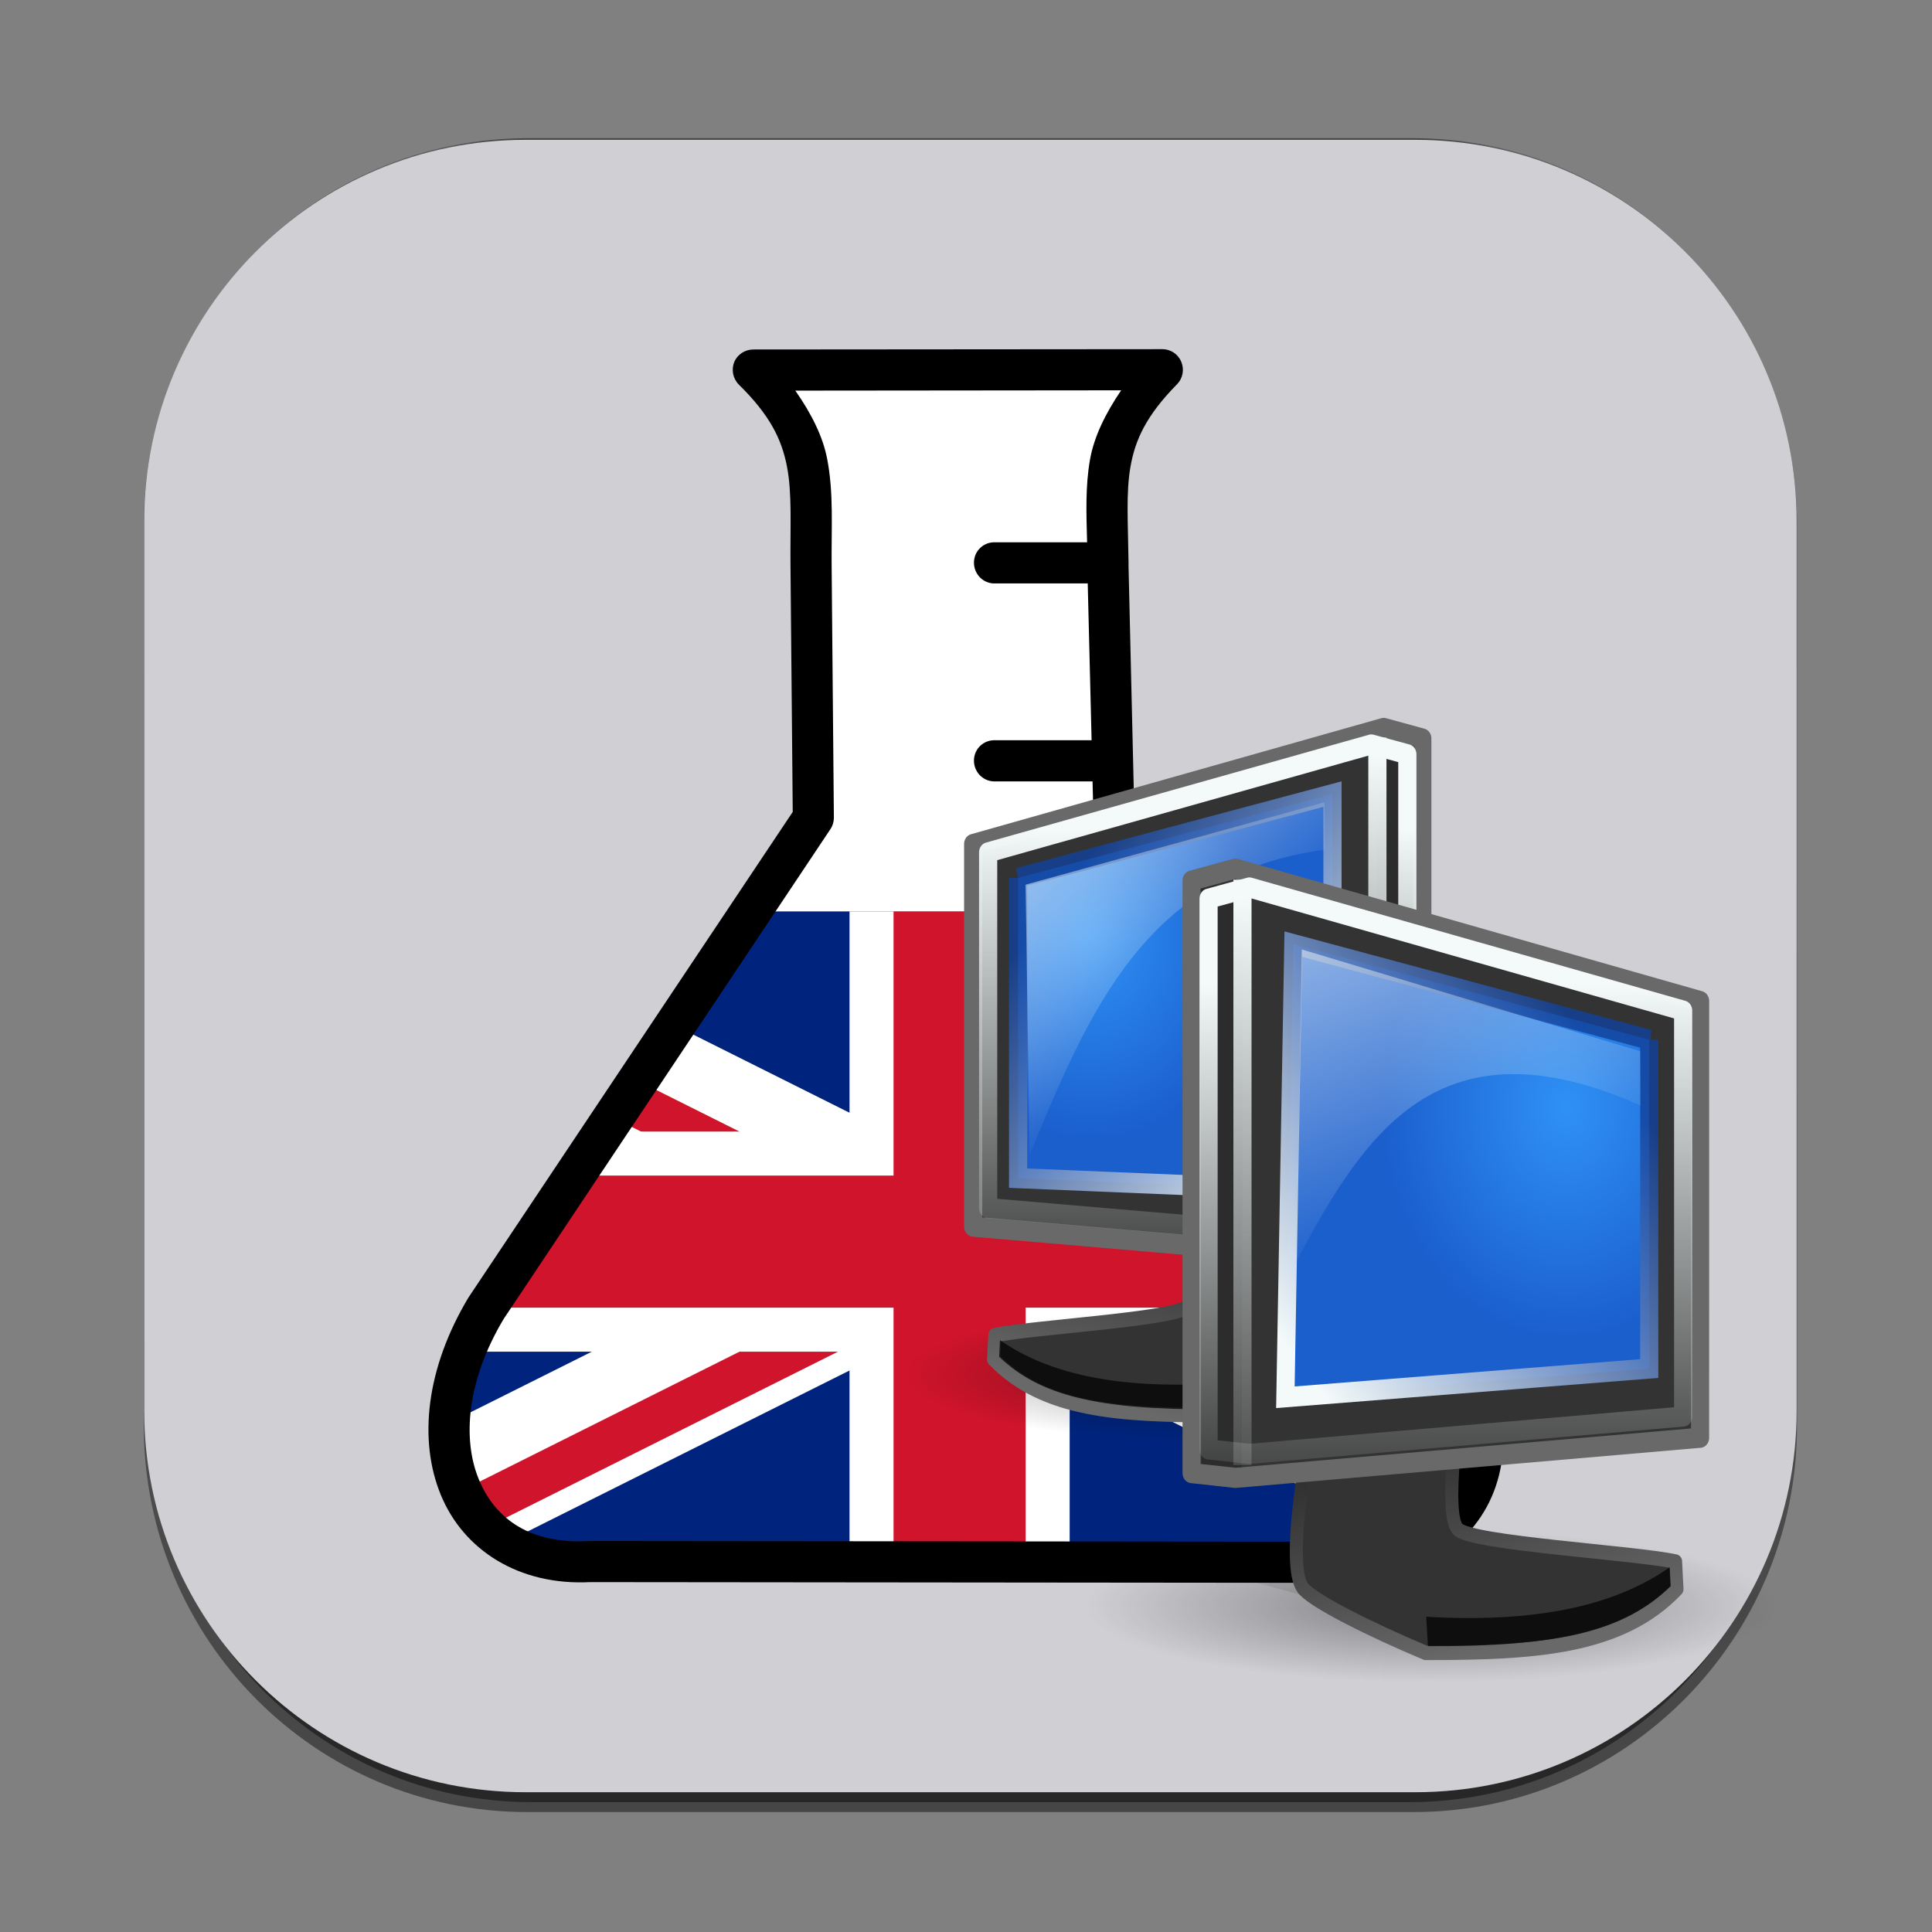 <?xml version="1.0" encoding="UTF-8" standalone="no"?>
<!-- Created with Inkscape (http://www.inkscape.org/) -->

<svg
   xmlns:dc="http://purl.org/dc/elements/1.1/"
   xmlns:cc="http://creativecommons.org/ns#"
   xmlns:rdf="http://www.w3.org/1999/02/22-rdf-syntax-ns#"
   xmlns:svg="http://www.w3.org/2000/svg"
   xmlns="http://www.w3.org/2000/svg"
   xmlns:xlink="http://www.w3.org/1999/xlink"
   xmlns:sodipodi="http://sodipodi.sourceforge.net/DTD/sodipodi-0.dtd"
   xmlns:inkscape="http://www.inkscape.org/namespaces/inkscape"
   width="256"
   height="256"
   viewBox="0 0 256 256"
   id="svg2"
   version="1.1"
   inkscape:version="0.91 r13725"
   sodipodi:docname="lliurex-openmeetings-remote.svg"
   inkscape:export-filename="/home/lliurex/Escritorio/pmb.png"
   inkscape:export-xdpi="90"
   inkscape:export-ydpi="90">
  <rect x="0" y="0" width="256" height="256" fill="#808080" stroke="none"/>
  <defs
     id="defs4">
    <linearGradient
       id="linearGradient4238"
       inkscape:collect="always">
      <stop
         id="stop4240"
         offset="0"
         style="stop-color:#36005f;stop-opacity:1;" />
      <stop
         id="stop4242"
         offset="1"
         style="stop-color:#36005f;stop-opacity:0;" />
    </linearGradient>
    <radialGradient
       gradientUnits="userSpaceOnUse"
       gradientTransform="matrix(1,0,0,0.377,0,616.087)"
       r="65.34"
       fy="989.404"
       fx="73.254"
       cy="989.404"
       cx="73.254"
       id="radialGradient4244"
       xlink:href="#linearGradient4238"
       inkscape:collect="always" />
    <linearGradient
       id="G0"
       gradientUnits="userSpaceOnUse"
       gradientTransform="matrix(0.881,0,0,1.135,0,280)"
       x1="296.137"
       y1="768.038"
       x2="230.013"
       y2="833.855">
      <stop
         style="stop-color:#4dad2c"
         id="stop4611" />
      <stop
         offset="1"
         style="stop-color:#e3ff86"
         id="stop4613" />
    </linearGradient>
    <linearGradient
       id="G1"
       gradientUnits="userSpaceOnUse"
       gradientTransform="matrix(0.448,0,0,2.23,0,280)"
       x1="433.228"
       y1="408.781"
       x2="504.901"
       y2="408.781">
      <stop
         style="stop-color:#fff"
         id="stop4616" />
      <stop
         offset="1"
         style="stop-color:#fff;stop-opacity:0"
         id="stop4618" />
    </linearGradient>
    <linearGradient
       id="G2"
       gradientUnits="userSpaceOnUse"
       gradientTransform="matrix(1.959,0,0,0.511,0,280)"
       x1="121.738"
       y1="1726.721"
       x2="116.152"
       y2="1719.031">
      <stop
         style="stop-color:#d9d9b4"
         id="stop4621" />
      <stop
         offset="1"
         style="stop-color:#a3a36b"
         id="stop4623" />
    </linearGradient>
    <linearGradient
       id="G3"
       xlink:href="#G1"
       gradientTransform="matrix(0.991,0,0,1.009,0,140)"
       x1="241.408"
       y1="998.696"
       x2="243.662"
       y2="1051.365" />
    <linearGradient
       id="G4"
       xlink:href="#G3"
       gradientTransform="matrix(0.747,0,0,1.338,0.25,132)"
       x1="277.491"
       y1="794.375"
       x2="286.712"
       y2="776.557">
      <stop
         style="stop-color:#ff0b00"
         id="stop4627" />
      <stop
         offset="1"
         style="stop-color:#810500"
         id="stop4629" />
    </linearGradient>
    <linearGradient
       id="G5"
       xlink:href="#G1"
       gradientTransform="matrix(0.834,0,0,1.199,0,132)"
       x1="250.287"
       y1="868.116"
       x2="252.102"
       y2="885.647" />
    <linearGradient
       id="G6"
       xlink:href="#G1"
       gradientTransform="matrix(1.938,0,0,0.516,0,140)"
       x1="126.136"
       y1="1985.535"
       x2="115.168"
       y2="1976.435" />
    <radialGradient
       id="G7"
       gradientUnits="userSpaceOnUse"
       gradientTransform="scale(1.46,0.685)"
       cx="169.881"
       cy="1794.88"
       fx="169.881"
       fy="1794.88"
       r="44.525">
      <stop
         style="stop-color:#000;stop-opacity:.392"
         id="stop4634" />
      <stop
         offset="1"
         style="stop-color:#000;stop-opacity:0"
         id="stop4636" />
    </radialGradient>
    <linearGradient
       id="G9"
       spreadMethod="reflect"
       gradientUnits="userSpaceOnUse"
       gradientTransform="matrix(1.176,0,0,0.85,0,280)"
       x1="205.993"
       y1="1137.605"
       x2="211.853"
       y2="1082.942">
      <stop
         style="stop-color:#b6e8ff"
         id="stop4639" />
      <stop
         offset="1"
         style="stop-color:#2389db"
         id="stop4641" />
    </linearGradient>
    <linearGradient
       id="G10"
       xlink:href="#G2"
       gradientTransform="matrix(1.515,0,0,0.66,0,280)"
       x1="131.919"
       y1="1448.467"
       x2="189.136"
       y2="1448.467" />
    <linearGradient
       id="G11"
       xlink:href="#G1"
       gradientTransform="matrix(1.615,0,0,0.619,0,140)"
       x1="143.156"
       y1="1700.754"
       x2="164.792"
       y2="1776.309" />
    <linearGradient
       id="G12"
       xlink:href="#G4"
       gradientTransform="matrix(1.362,0,0,0.734,0,140)"
       x1="191.071"
       y1="1478.189"
       x2="191.071"
       y2="1444.941" />
    <linearGradient
       id="G13"
       xlink:href="#G2"
       gradientTransform="matrix(1.515,0,0,0.66,0,140)"
       x1="140.257"
       y1="1696.161"
       x2="157.334"
       y2="1634.547" />
    <linearGradient
       id="G14"
       xlink:href="#G1"
       spreadMethod="pad"
       gradientTransform="matrix(1.515,0,0,0.66,0,140)"
       x1="175.508"
       y1="1674.547"
       x2="167.519"
       y2="1666.985" />
    <linearGradient
       id="G15"
       xlink:href="#G1"
       gradientTransform="matrix(1.515,0,0,0.66,0,140)"
       x1="140.183"
       y1="1674.473"
       x2="147.687"
       y2="1669.343" />
    <linearGradient
       id="G16"
       xlink:href="#G4"
       gradientTransform="matrix(0.907,0,0,1.102,0,140)"
       x1="222.242"
       y1="1010.13"
       x2="227.172"
       y2="985.212" />
    <linearGradient
       id="G17"
       xlink:href="#G1"
       gradientTransform="matrix(0.965,0,0,1.036,0,140)"
       x1="211.964"
       y1="1048.091"
       x2="212.007"
       y2="1068.409" />
    <linearGradient
       id="G18"
       xlink:href="#G1"
       gradientTransform="matrix(1.362,0,0,0.734,0,140)"
       x1="196.648"
       y1="1437.268"
       x2="182.967"
       y2="1493.874" />
    <linearGradient
       y2="12.874"
       x2="30.25"
       y1="49"
       x1="30.25"
       gradientUnits="userSpaceOnUse"
       id="SVGID_1_">
      <stop
         id="stop5847"
         style="stop-color:#000000"
         offset="0" />
      <stop
         id="stop5849"
         style="stop-color:#3B3B3B"
         offset="1" />
    </linearGradient>
    <linearGradient
       y2="12.583"
       x2="59.722"
       y1="20.467"
       x1="59.722"
       gradientUnits="userSpaceOnUse"
       id="SVGID_2_">
      <stop
         id="stop5854"
         style="stop-color:#000000"
         offset="0" />
      <stop
         id="stop5856"
         style="stop-color:#3B3B3B"
         offset="1" />
    </linearGradient>
    <linearGradient
       y2="29"
       x2="57"
       y1="29"
       x1="10.095"
       gradientUnits="userSpaceOnUse"
       id="SVGID_2_-8">
      <stop
         id="stop82904"
         style="stop-color:#535353"
         offset="0" />
      <stop
         id="stop82906"
         style="stop-color:#595959"
         offset="0.268" />
      <stop
         id="stop82908"
         style="stop-color:#686868"
         offset="0.596" />
      <stop
         id="stop82910"
         style="stop-color:#808080"
         offset="0.956" />
      <stop
         id="stop82912"
         style="stop-color:#848484"
         offset="1" />
    </linearGradient>
    <linearGradient
       y2="29.5"
       x2="56.5"
       y1="29.5"
       x1="13.5"
       gradientUnits="userSpaceOnUse"
       id="SVGID_3_">
      <stop
         id="stop82919"
         style="stop-color:#D1D1D1"
         offset="0" />
      <stop
         id="stop82921"
         style="stop-color:#D2D2D2"
         offset="0.008" />
      <stop
         id="stop82923"
         style="stop-color:#EBEBEB"
         offset="0.303" />
      <stop
         id="stop82925"
         style="stop-color:#FAFAFA"
         offset="0.573" />
      <stop
         id="stop82927"
         style="stop-color:#FFFFFF"
         offset="0.792" />
      <stop
         id="stop82929"
         style="stop-color:#FBFBFB"
         offset="0.854" />
      <stop
         id="stop82931"
         style="stop-color:#EFEFEF"
         offset="0.913" />
      <stop
         id="stop82933"
         style="stop-color:#DCDCDC"
         offset="0.971" />
      <stop
         id="stop82935"
         style="stop-color:#D0D0D0"
         offset="1" />
    </linearGradient>
    <linearGradient
       y2="29.5"
       x2="57"
       y1="29.5"
       x1="13"
       gradientUnits="userSpaceOnUse"
       id="SVGID_4_">
      <stop
         id="stop82938"
         style="stop-color:#E5E2DF"
         offset="0" />
      <stop
         id="stop82940"
         style="stop-color:#DED9D6"
         offset="0" />
      <stop
         id="stop82942"
         style="stop-color:#CFCAC9"
         offset="0.063" />
      <stop
         id="stop82944"
         style="stop-color:#A8A4A7"
         offset="0.183" />
      <stop
         id="stop82946"
         style="stop-color:#8B878D"
         offset="0.264" />
      <stop
         id="stop82948"
         style="stop-color:#F3F4F4"
         offset="0.522" />
      <stop
         id="stop82950"
         style="stop-color:#E5E5E6"
         offset="0.584" />
      <stop
         id="stop82952"
         style="stop-color:#C0BEC0"
         offset="0.703" />
      <stop
         id="stop82954"
         style="stop-color:#858085"
         offset="0.865" />
      <stop
         id="stop82956"
         style="stop-color:#807B80"
         offset="0.876" />
      <stop
         id="stop82958"
         style="stop-color:#D1D3D4"
         offset="1" />
      <stop
         id="stop82960"
         style="stop-color:#A7A9AC"
         offset="1" />
    </linearGradient>
    <linearGradient
       y2="30"
       x2="55.5"
       y1="30"
       x1="13.5"
       gradientUnits="userSpaceOnUse"
       id="SVGID_5_">
      <stop
         id="stop82965"
         style="stop-color:#D1D1D1"
         offset="0" />
      <stop
         id="stop82967"
         style="stop-color:#D2D2D2"
         offset="0.008" />
      <stop
         id="stop82969"
         style="stop-color:#EBEBEB"
         offset="0.303" />
      <stop
         id="stop82971"
         style="stop-color:#FAFAFA"
         offset="0.573" />
      <stop
         id="stop82973"
         style="stop-color:#FFFFFF"
         offset="0.792" />
      <stop
         id="stop82975"
         style="stop-color:#FBFBFB"
         offset="0.854" />
      <stop
         id="stop82977"
         style="stop-color:#EFEFEF"
         offset="0.913" />
      <stop
         id="stop82979"
         style="stop-color:#DCDCDC"
         offset="0.971" />
      <stop
         id="stop82981"
         style="stop-color:#D0D0D0"
         offset="1" />
    </linearGradient>
    <linearGradient
       y2="30"
       x2="56"
       y1="30"
       x1="13"
       gradientUnits="userSpaceOnUse"
       id="SVGID_6_">
      <stop
         id="stop82984"
         style="stop-color:#E5E2DF"
         offset="0" />
      <stop
         id="stop82986"
         style="stop-color:#DED9D6"
         offset="0" />
      <stop
         id="stop82988"
         style="stop-color:#CFCAC9"
         offset="0.063" />
      <stop
         id="stop82990"
         style="stop-color:#A8A4A7"
         offset="0.183" />
      <stop
         id="stop82992"
         style="stop-color:#8B878D"
         offset="0.264" />
      <stop
         id="stop82994"
         style="stop-color:#F3F4F4"
         offset="0.522" />
      <stop
         id="stop82996"
         style="stop-color:#E5E5E6"
         offset="0.584" />
      <stop
         id="stop82998"
         style="stop-color:#C0BEC0"
         offset="0.703" />
      <stop
         id="stop83000"
         style="stop-color:#858085"
         offset="0.865" />
      <stop
         id="stop83002"
         style="stop-color:#807B80"
         offset="0.876" />
      <stop
         id="stop83004"
         style="stop-color:#D1D3D4"
         offset="1" />
      <stop
         id="stop83006"
         style="stop-color:#A7A9AC"
         offset="1" />
    </linearGradient>
    <linearGradient
       y2="31"
       x2="54.5"
       y1="31"
       x1="12.5"
       gradientUnits="userSpaceOnUse"
       id="SVGID_7_">
      <stop
         id="stop83011"
         style="stop-color:#D1D1D1"
         offset="0" />
      <stop
         id="stop83013"
         style="stop-color:#D2D2D2"
         offset="0.008" />
      <stop
         id="stop83015"
         style="stop-color:#EBEBEB"
         offset="0.303" />
      <stop
         id="stop83017"
         style="stop-color:#FAFAFA"
         offset="0.573" />
      <stop
         id="stop83019"
         style="stop-color:#FFFFFF"
         offset="0.792" />
      <stop
         id="stop83021"
         style="stop-color:#FBFBFB"
         offset="0.854" />
      <stop
         id="stop83023"
         style="stop-color:#EFEFEF"
         offset="0.913" />
      <stop
         id="stop83025"
         style="stop-color:#DCDCDC"
         offset="0.971" />
      <stop
         id="stop83027"
         style="stop-color:#D0D0D0"
         offset="1" />
    </linearGradient>
    <linearGradient
       y2="31"
       x2="55"
       y1="31"
       x1="12"
       gradientUnits="userSpaceOnUse"
       id="SVGID_8_">
      <stop
         id="stop83030"
         style="stop-color:#E5E2DF"
         offset="0" />
      <stop
         id="stop83032"
         style="stop-color:#DED9D6"
         offset="0" />
      <stop
         id="stop83034"
         style="stop-color:#CFCAC9"
         offset="0.063" />
      <stop
         id="stop83036"
         style="stop-color:#A8A4A7"
         offset="0.183" />
      <stop
         id="stop83038"
         style="stop-color:#8B878D"
         offset="0.264" />
      <stop
         id="stop83040"
         style="stop-color:#F3F4F4"
         offset="0.522" />
      <stop
         id="stop83042"
         style="stop-color:#E5E5E6"
         offset="0.584" />
      <stop
         id="stop83044"
         style="stop-color:#C0BEC0"
         offset="0.703" />
      <stop
         id="stop83046"
         style="stop-color:#858085"
         offset="0.865" />
      <stop
         id="stop83048"
         style="stop-color:#807B80"
         offset="0.876" />
      <stop
         id="stop83050"
         style="stop-color:#D1D3D4"
         offset="1" />
      <stop
         id="stop83052"
         style="stop-color:#A7A9AC"
         offset="1" />
    </linearGradient>
    <linearGradient
       y2="31"
       x2="53.501"
       y1="31"
       x1="11.5"
       gradientUnits="userSpaceOnUse"
       id="SVGID_9_">
      <stop
         id="stop83057"
         style="stop-color:#D1D1D1"
         offset="0" />
      <stop
         id="stop83059"
         style="stop-color:#D2D2D2"
         offset="0.008" />
      <stop
         id="stop83061"
         style="stop-color:#EBEBEB"
         offset="0.303" />
      <stop
         id="stop83063"
         style="stop-color:#FAFAFA"
         offset="0.573" />
      <stop
         id="stop83065"
         style="stop-color:#FFFFFF"
         offset="0.792" />
      <stop
         id="stop83067"
         style="stop-color:#FBFBFB"
         offset="0.854" />
      <stop
         id="stop83069"
         style="stop-color:#EFEFEF"
         offset="0.913" />
      <stop
         id="stop83071"
         style="stop-color:#DCDCDC"
         offset="0.971" />
      <stop
         id="stop83073"
         style="stop-color:#D0D0D0"
         offset="1" />
    </linearGradient>
    <linearGradient
       y2="31"
       x2="54.001"
       y1="31"
       x1="11"
       gradientUnits="userSpaceOnUse"
       id="SVGID_10_">
      <stop
         id="stop83076"
         style="stop-color:#E5E2DF"
         offset="0" />
      <stop
         id="stop83078"
         style="stop-color:#DED9D6"
         offset="0" />
      <stop
         id="stop83080"
         style="stop-color:#CFCAC9"
         offset="0.063" />
      <stop
         id="stop83082"
         style="stop-color:#A8A4A7"
         offset="0.183" />
      <stop
         id="stop83084"
         style="stop-color:#8B878D"
         offset="0.264" />
      <stop
         id="stop83086"
         style="stop-color:#F3F4F4"
         offset="0.522" />
      <stop
         id="stop83088"
         style="stop-color:#E5E5E6"
         offset="0.584" />
      <stop
         id="stop83090"
         style="stop-color:#C0BEC0"
         offset="0.703" />
      <stop
         id="stop83092"
         style="stop-color:#858085"
         offset="0.865" />
      <stop
         id="stop83094"
         style="stop-color:#807B80"
         offset="0.876" />
      <stop
         id="stop83096"
         style="stop-color:#D1D3D4"
         offset="1" />
      <stop
         id="stop83098"
         style="stop-color:#A7A9AC"
         offset="1" />
    </linearGradient>
    <linearGradient
       y2="32"
       x2="53.5"
       y1="32"
       x1="11.5"
       gradientUnits="userSpaceOnUse"
       id="SVGID_11_">
      <stop
         id="stop83103"
         style="stop-color:#D1D1D1"
         offset="0" />
      <stop
         id="stop83105"
         style="stop-color:#D2D2D2"
         offset="0.008" />
      <stop
         id="stop83107"
         style="stop-color:#EBEBEB"
         offset="0.303" />
      <stop
         id="stop83109"
         style="stop-color:#FAFAFA"
         offset="0.573" />
      <stop
         id="stop83111"
         style="stop-color:#FFFFFF"
         offset="0.792" />
      <stop
         id="stop83113"
         style="stop-color:#FBFBFB"
         offset="0.854" />
      <stop
         id="stop83115"
         style="stop-color:#EFEFEF"
         offset="0.913" />
      <stop
         id="stop83117"
         style="stop-color:#DCDCDC"
         offset="0.971" />
      <stop
         id="stop83119"
         style="stop-color:#D0D0D0"
         offset="1" />
    </linearGradient>
    <linearGradient
       y2="32"
       x2="54"
       y1="32"
       x1="11"
       gradientUnits="userSpaceOnUse"
       id="SVGID_12_">
      <stop
         id="stop83122"
         style="stop-color:#E5E2DF"
         offset="0" />
      <stop
         id="stop83124"
         style="stop-color:#DED9D6"
         offset="0" />
      <stop
         id="stop83126"
         style="stop-color:#CFCAC9"
         offset="0.063" />
      <stop
         id="stop83128"
         style="stop-color:#A8A4A7"
         offset="0.183" />
      <stop
         id="stop83130"
         style="stop-color:#8B878D"
         offset="0.264" />
      <stop
         id="stop83132"
         style="stop-color:#F3F4F4"
         offset="0.522" />
      <stop
         id="stop83134"
         style="stop-color:#E5E5E6"
         offset="0.584" />
      <stop
         id="stop83136"
         style="stop-color:#C0BEC0"
         offset="0.703" />
      <stop
         id="stop83138"
         style="stop-color:#858085"
         offset="0.865" />
      <stop
         id="stop83140"
         style="stop-color:#807B80"
         offset="0.876" />
      <stop
         id="stop83142"
         style="stop-color:#D1D3D4"
         offset="1" />
      <stop
         id="stop83144"
         style="stop-color:#A7A9AC"
         offset="1" />
    </linearGradient>
    <linearGradient
       y2="32.5"
       x2="53.5"
       y1="32.5"
       x1="10.5"
       gradientUnits="userSpaceOnUse"
       id="SVGID_13_">
      <stop
         id="stop83149"
         style="stop-color:#D1D1D1"
         offset="0" />
      <stop
         id="stop83151"
         style="stop-color:#D2D2D2"
         offset="0.008" />
      <stop
         id="stop83153"
         style="stop-color:#EBEBEB"
         offset="0.303" />
      <stop
         id="stop83155"
         style="stop-color:#FAFAFA"
         offset="0.573" />
      <stop
         id="stop83157"
         style="stop-color:#FFFFFF"
         offset="0.792" />
      <stop
         id="stop83159"
         style="stop-color:#FBFBFB"
         offset="0.854" />
      <stop
         id="stop83161"
         style="stop-color:#EFEFEF"
         offset="0.913" />
      <stop
         id="stop83163"
         style="stop-color:#DCDCDC"
         offset="0.971" />
      <stop
         id="stop83165"
         style="stop-color:#D0D0D0"
         offset="1" />
    </linearGradient>
    <linearGradient
       y2="32.5"
       x2="54"
       y1="32.5"
       x1="10"
       gradientUnits="userSpaceOnUse"
       id="SVGID_14_">
      <stop
         id="stop83168"
         style="stop-color:#E5E2DF"
         offset="0" />
      <stop
         id="stop83170"
         style="stop-color:#DED9D6"
         offset="0" />
      <stop
         id="stop83172"
         style="stop-color:#CFCAC9"
         offset="0.063" />
      <stop
         id="stop83174"
         style="stop-color:#A8A4A7"
         offset="0.183" />
      <stop
         id="stop83176"
         style="stop-color:#8B878D"
         offset="0.264" />
      <stop
         id="stop83178"
         style="stop-color:#F3F4F4"
         offset="0.522" />
      <stop
         id="stop83180"
         style="stop-color:#E5E5E6"
         offset="0.584" />
      <stop
         id="stop83182"
         style="stop-color:#C0BEC0"
         offset="0.703" />
      <stop
         id="stop83184"
         style="stop-color:#858085"
         offset="0.865" />
      <stop
         id="stop83186"
         style="stop-color:#807B80"
         offset="0.876" />
      <stop
         id="stop83188"
         style="stop-color:#D1D3D4"
         offset="1" />
      <stop
         id="stop83190"
         style="stop-color:#A7A9AC"
         offset="1" />
    </linearGradient>
    <linearGradient
       y2="33"
       x2="53"
       y1="33"
       x1="9"
       gradientUnits="userSpaceOnUse"
       id="SVGID_15_">
      <stop
         id="stop83195"
         style="stop-color:#D1D1D1"
         offset="0" />
      <stop
         id="stop83197"
         style="stop-color:#D2D2D2"
         offset="0.008" />
      <stop
         id="stop83199"
         style="stop-color:#EBEBEB"
         offset="0.303" />
      <stop
         id="stop83201"
         style="stop-color:#FAFAFA"
         offset="0.573" />
      <stop
         id="stop83203"
         style="stop-color:#FFFFFF"
         offset="0.792" />
      <stop
         id="stop83205"
         style="stop-color:#FBFBFB"
         offset="0.854" />
      <stop
         id="stop83207"
         style="stop-color:#EFEFEF"
         offset="0.913" />
      <stop
         id="stop83209"
         style="stop-color:#DCDCDC"
         offset="0.971" />
      <stop
         id="stop83211"
         style="stop-color:#D0D0D0"
         offset="1" />
    </linearGradient>
    <linearGradient
       y2="7"
       x2="31"
       y1="59"
       x1="31"
       gradientUnits="userSpaceOnUse"
       id="SVGID_16_">
      <stop
         id="stop83216"
         style="stop-color:#545454"
         offset="0" />
      <stop
         id="stop83218"
         style="stop-color:#575757"
         offset="0.003" />
      <stop
         id="stop83220"
         style="stop-color:#707070"
         offset="0.037" />
      <stop
         id="stop83222"
         style="stop-color:#7F7F7F"
         offset="0.068" />
      <stop
         id="stop83224"
         style="stop-color:#848484"
         offset="0.093" />
      <stop
         id="stop83226"
         style="stop-color:#6C6C6C"
         offset="0.419" />
      <stop
         id="stop83228"
         style="stop-color:#5A5A5A"
         offset="0.758" />
      <stop
         id="stop83230"
         style="stop-color:#535353"
         offset="1" />
    </linearGradient>
    <linearGradient
       y2="33"
       x2="52"
       y1="33"
       x1="11"
       gradientUnits="userSpaceOnUse"
       id="SVGID_17_">
      <stop
         id="stop83351"
         style="stop-color:#B6B6B6"
         offset="0" />
      <stop
         id="stop83353"
         style="stop-color:#C3C3C3"
         offset="0.029" />
      <stop
         id="stop83355"
         style="stop-color:#D6D6D6"
         offset="0.087" />
      <stop
         id="stop83357"
         style="stop-color:#E2E2E2"
         offset="0.146" />
      <stop
         id="stop83359"
         style="stop-color:#E6E6E6"
         offset="0.208" />
      <stop
         id="stop83361"
         style="stop-color:#E0E0E0"
         offset="0.427" />
      <stop
         id="stop83363"
         style="stop-color:#D1D1D1"
         offset="0.697" />
      <stop
         id="stop83365"
         style="stop-color:#B8B8B8"
         offset="0.992" />
      <stop
         id="stop83367"
         style="stop-color:#B8B8B8"
         offset="1" />
    </linearGradient>
    <linearGradient
       gradientTransform="matrix(1,0,0,-1,0,-542)"
       y2="-573.459"
       x2="26.508"
       y1="-555.694"
       x1="3.769"
       gradientUnits="userSpaceOnUse"
       id="SVGID_18_">
      <stop
         id="stop83374"
         style="stop-color:#FFFFFF"
         offset="0" />
      <stop
         id="stop83376"
         style="stop-color:#FFFFFF;stop-opacity:0"
         offset="1" />
    </linearGradient>
    <linearGradient
       y2="47.516"
       x2="59.568"
       y1="47.516"
       x1="3.506"
       gradientUnits="userSpaceOnUse"
       id="SVGID_19_">
      <stop
         id="stop83381"
         style="stop-color:#040404"
         offset="0" />
      <stop
         id="stop83383"
         style="stop-color:#0A0A0A"
         offset="0.125" />
      <stop
         id="stop83385"
         style="stop-color:#131313"
         offset="0.25" />
      <stop
         id="stop83387"
         style="stop-color:#1F1F1F"
         offset="0.375" />
      <stop
         id="stop83389"
         style="stop-color:#414141"
         offset="0.5" />
      <stop
         id="stop83391"
         style="stop-color:#1F1F1F"
         offset="0.635" />
      <stop
         id="stop83393"
         style="stop-color:#131313"
         offset="0.75" />
      <stop
         id="stop83395"
         style="stop-color:#0A0A0A"
         offset="0.875" />
      <stop
         id="stop83397"
         style="stop-color:#040404"
         offset="1" />
    </linearGradient>
    <linearGradient
       y2="47.516"
       x2="52"
       y1="47.516"
       x1="11"
       gradientUnits="userSpaceOnUse"
       id="SVGID_20_">
      <stop
         id="stop83400"
         style="stop-color:#BEBEBE"
         offset="0" />
      <stop
         id="stop83402"
         style="stop-color:#CBCBCB"
         offset="0.037" />
      <stop
         id="stop83404"
         style="stop-color:#E3E3E3"
         offset="0.121" />
      <stop
         id="stop83406"
         style="stop-color:#F2F2F2"
         offset="0.197" />
      <stop
         id="stop83408"
         style="stop-color:#F7F7F7"
         offset="0.261" />
      <stop
         id="stop83410"
         style="stop-color:#F6F6F6"
         offset="0.83" />
      <stop
         id="stop83412"
         style="stop-color:#BFBFBF"
         offset="1" />
    </linearGradient>
    <radialGradient
       inkscape:collect="always"
       xlink:href="#linearGradient4238"
       id="radialGradient4244-35"
       cx="73.254"
       cy="989.404"
       fx="73.254"
       fy="989.404"
       r="65.34"
       gradientTransform="matrix(1,0,0,0.377,0,616.087)"
       gradientUnits="userSpaceOnUse" />
    <linearGradient
       y2="833.855"
       x2="230.013"
       y1="768.038"
       x1="296.137"
       gradientTransform="matrix(0.881,0,0,1.135,0,280)"
       gradientUnits="userSpaceOnUse"
       id="G0-6">
      <stop
         id="stop4611-2"
         style="stop-color:#4dad2c" />
      <stop
         id="stop4613-9"
         style="stop-color:#e3ff86"
         offset="1" />
    </linearGradient>
    <linearGradient
       y2="1051.365"
       x2="243.662"
       y1="998.696"
       x1="241.408"
       gradientTransform="matrix(0.991,0,0,1.009,0,140)"
       xlink:href="#G1"
       id="linearGradient5857" />
    <linearGradient
       y2="885.647"
       x2="252.102"
       y1="868.116"
       x1="250.287"
       gradientTransform="matrix(0.834,0,0,1.199,0,132)"
       xlink:href="#G1"
       id="G5-6" />
    <linearGradient
       y2="1976.435"
       x2="115.168"
       y1="1985.535"
       x1="126.136"
       gradientTransform="matrix(1.938,0,0,0.516,0,140)"
       xlink:href="#G1"
       id="G6-0" />
    <radialGradient
       r="44.525"
       fy="1794.88"
       fx="169.881"
       cy="1794.88"
       cx="169.881"
       gradientTransform="scale(1.46,0.685)"
       gradientUnits="userSpaceOnUse"
       id="G7-6">
      <stop
         id="stop4634-2"
         style="stop-color:#000;stop-opacity:.392" />
      <stop
         id="stop4636-61"
         style="stop-color:#000;stop-opacity:0"
         offset="1" />
    </radialGradient>
    <linearGradient
       y2="1082.942"
       x2="211.853"
       y1="1137.605"
       x1="205.993"
       gradientTransform="matrix(1.176,0,0,0.85,0,280)"
       gradientUnits="userSpaceOnUse"
       spreadMethod="reflect"
       id="G9-8">
      <stop
         id="stop4639-7"
         style="stop-color:#b6e8ff" />
      <stop
         id="stop4641-9"
         style="stop-color:#2389db"
         offset="1" />
    </linearGradient>
    <linearGradient
       y2="1448.467"
       x2="189.136"
       y1="1448.467"
       x1="131.919"
       gradientTransform="matrix(1.515,0,0,0.66,0,280)"
       xlink:href="#G2"
       id="linearGradient5867" />
    <linearGradient
       y2="1776.309"
       x2="164.792"
       y1="1700.754"
       x1="143.156"
       gradientTransform="matrix(1.615,0,0,0.619,0,140)"
       xlink:href="#G1"
       id="G11-2" />
    <linearGradient
       y2="1444.941"
       x2="191.071"
       y1="1478.189"
       x1="191.071"
       gradientTransform="matrix(1.362,0,0,0.734,0,140)"
       xlink:href="#G4"
       id="G12-0" />
    <linearGradient
       y2="1634.547"
       x2="157.334"
       y1="1696.161"
       x1="140.257"
       gradientTransform="matrix(1.515,0,0,0.66,0,140)"
       xlink:href="#G2"
       id="G13-2" />
    <linearGradient
       y2="1666.985"
       x2="167.519"
       y1="1674.547"
       x1="175.508"
       gradientTransform="matrix(1.515,0,0,0.66,0,140)"
       spreadMethod="pad"
       xlink:href="#G1"
       id="G14-3" />
    <linearGradient
       y2="1669.343"
       x2="147.687"
       y1="1674.473"
       x1="140.183"
       gradientTransform="matrix(1.515,0,0,0.66,0,140)"
       xlink:href="#G1"
       id="G15-7" />
    <linearGradient
       y2="985.212"
       x2="227.172"
       y1="1010.13"
       x1="222.242"
       gradientTransform="matrix(0.907,0,0,1.102,0,140)"
       xlink:href="#G4"
       id="G16-5" />
    <linearGradient
       y2="1068.409"
       x2="212.007"
       y1="1048.091"
       x1="211.964"
       gradientTransform="matrix(0.965,0,0,1.036,0,140)"
       xlink:href="#G1"
       id="G17-9" />
    <linearGradient
       y2="1493.874"
       x2="182.967"
       y1="1437.268"
       x1="196.648"
       gradientTransform="matrix(1.362,0,0,0.734,0,140)"
       xlink:href="#G1"
       id="G18-2" />
    <linearGradient
       id="SVGID_1_-9"
       gradientUnits="userSpaceOnUse"
       x1="30.25"
       y1="49"
       x2="30.25"
       y2="12.874">
      <stop
         offset="0"
         style="stop-color:#000000"
         id="stop5847-7" />
      <stop
         offset="1"
         style="stop-color:#3B3B3B"
         id="stop5849-3" />
    </linearGradient>
    <linearGradient
       id="SVGID_2_-6"
       gradientUnits="userSpaceOnUse"
       x1="59.722"
       y1="20.467"
       x2="59.722"
       y2="12.583">
      <stop
         offset="0"
         style="stop-color:#000000"
         id="stop5854-1" />
      <stop
         offset="1"
         style="stop-color:#3B3B3B"
         id="stop5856-2" />
    </linearGradient>
    <radialGradient
       inkscape:collect="always"
       xlink:href="#linearGradient4238"
       id="radialGradient4244-3"
       cx="73.254"
       cy="989.404"
       fx="73.254"
       fy="989.404"
       r="65.34"
       gradientTransform="matrix(1,0,0,0.377,0,616.087)"
       gradientUnits="userSpaceOnUse" />
    <linearGradient
       y2="1051.365"
       x2="243.662"
       y1="998.696"
       x1="241.408"
       gradientTransform="matrix(0.991,0,0,1.009,0,140)"
       xlink:href="#G1"
       id="linearGradient5064" />
    <linearGradient
       y2="885.647"
       x2="252.102"
       y1="868.116"
       x1="250.287"
       gradientTransform="matrix(0.834,0,0,1.199,0,132)"
       xlink:href="#G1"
       id="linearGradient5066" />
    <linearGradient
       y2="1976.435"
       x2="115.168"
       y1="1985.535"
       x1="126.136"
       gradientTransform="matrix(1.938,0,0,0.516,0,140)"
       xlink:href="#G1"
       id="linearGradient5068" />
    <radialGradient
       r="44.525"
       fy="1794.88"
       fx="169.881"
       cy="1794.88"
       cx="169.881"
       gradientTransform="scale(1.46,0.685)"
       gradientUnits="userSpaceOnUse"
       id="G7-9">
      <stop
         id="stop4634-3"
         style="stop-color:#000;stop-opacity:.392" />
      <stop
         id="stop4636-6"
         style="stop-color:#000;stop-opacity:0"
         offset="1" />
    </radialGradient>
    <linearGradient
       y2="1448.467"
       x2="189.136"
       y1="1448.467"
       x1="131.919"
       gradientTransform="matrix(1.515,0,0,0.66,0,280)"
       xlink:href="#G2"
       id="linearGradient5073" />
    <linearGradient
       y2="1776.309"
       x2="164.792"
       y1="1700.754"
       x1="143.156"
       gradientTransform="matrix(1.615,0,0,0.619,0,140)"
       xlink:href="#G1"
       id="linearGradient5075" />
    <linearGradient
       y2="1444.941"
       x2="191.071"
       y1="1478.189"
       x1="191.071"
       gradientTransform="matrix(1.362,0,0,0.734,0,140)"
       xlink:href="#G4"
       id="linearGradient5077" />
    <linearGradient
       y2="1634.547"
       x2="157.334"
       y1="1696.161"
       x1="140.257"
       gradientTransform="matrix(1.515,0,0,0.66,0,140)"
       xlink:href="#G2"
       id="linearGradient5079" />
    <linearGradient
       y2="1666.985"
       x2="167.519"
       y1="1674.547"
       x1="175.508"
       gradientTransform="matrix(1.515,0,0,0.66,0,140)"
       spreadMethod="pad"
       xlink:href="#G1"
       id="linearGradient5081" />
    <linearGradient
       y2="1669.343"
       x2="147.687"
       y1="1674.473"
       x1="140.183"
       gradientTransform="matrix(1.515,0,0,0.66,0,140)"
       xlink:href="#G1"
       id="linearGradient5083" />
    <linearGradient
       y2="985.212"
       x2="227.172"
       y1="1010.13"
       x1="222.242"
       gradientTransform="matrix(0.907,0,0,1.102,0,140)"
       xlink:href="#G4"
       id="linearGradient5085" />
    <linearGradient
       y2="1068.409"
       x2="212.007"
       y1="1048.091"
       x1="211.964"
       gradientTransform="matrix(0.965,0,0,1.036,0,140)"
       xlink:href="#G1"
       id="linearGradient5087" />
    <linearGradient
       y2="1493.874"
       x2="182.967"
       y1="1437.268"
       x1="196.648"
       gradientTransform="matrix(1.362,0,0,0.734,0,140)"
       xlink:href="#G1"
       id="linearGradient5089" />
    <linearGradient
       inkscape:collect="always"
       xlink:href="#G1"
       id="linearGradient5091"
       gradientUnits="userSpaceOnUse"
       gradientTransform="matrix(0.448,0,0,2.23,0,280)"
       x1="433.228"
       y1="408.781"
       x2="504.901"
       y2="408.781" />
    <linearGradient
       inkscape:collect="always"
       xlink:href="#G4"
       id="linearGradient5094"
       gradientTransform="matrix(0.747,0,0,1.338,0.25,132)"
       x1="277.491"
       y1="794.375"
       x2="286.712"
       y2="776.557" />
    <linearGradient
       inkscape:collect="always"
       xlink:href="#G1"
       id="linearGradient5326"
       gradientTransform="matrix(0.991,0,0,1.009,0,140)"
       x1="241.408"
       y1="998.696"
       x2="243.662"
       y2="1051.365" />
    <linearGradient
       id="linearGradient5329"
       xlink:href="#G1"
       gradientTransform="matrix(0.991,0,0,1.009,0,140)"
       x1="241.408"
       y1="998.696"
       x2="243.662"
       y2="1051.365" />
    <linearGradient
       id="linearGradient5331"
       xlink:href="#G1"
       gradientTransform="matrix(0.834,0,0,1.199,0,132)"
       x1="250.287"
       y1="868.116"
       x2="252.102"
       y2="885.647" />
    <linearGradient
       id="linearGradient5333"
       xlink:href="#G1"
       gradientTransform="matrix(1.938,0,0,0.516,0,140)"
       x1="126.136"
       y1="1985.535"
       x2="115.168"
       y2="1976.435" />
    <linearGradient
       inkscape:collect="always"
       xlink:href="#G2"
       id="linearGradient5062"
       gradientUnits="userSpaceOnUse"
       gradientTransform="matrix(1.959,0,0,0.511,0,280)"
       x1="121.738"
       y1="1726.721"
       x2="116.152"
       y2="1719.031" />
    <linearGradient
       inkscape:collect="always"
       xlink:href="#G2"
       id="linearGradient5336"
       gradientTransform="matrix(1.515,0,0,0.66,0,280)"
       x1="131.919"
       y1="1448.467"
       x2="189.136"
       y2="1448.467" />
    <linearGradient
       id="linearGradient5338"
       xlink:href="#G1"
       gradientTransform="matrix(1.615,0,0,0.619,0,140)"
       x1="143.156"
       y1="1700.754"
       x2="164.792"
       y2="1776.309" />
    <linearGradient
       id="linearGradient5340"
       xlink:href="#G4"
       gradientTransform="matrix(1.362,0,0,0.734,0,140)"
       x1="191.071"
       y1="1478.189"
       x2="191.071"
       y2="1444.941" />
    <linearGradient
       id="linearGradient5094-9"
       xlink:href="#G1"
       gradientTransform="matrix(0.991,0,0,1.009,0,140)"
       x1="241.408"
       y1="998.696"
       x2="243.662"
       y2="1051.365" />
    <linearGradient
       id="linearGradient5343"
       xlink:href="#G2"
       gradientTransform="matrix(1.515,0,0,0.66,0,140)"
       x1="140.257"
       y1="1696.161"
       x2="157.334"
       y2="1634.547" />
    <linearGradient
       inkscape:collect="always"
       xlink:href="#G2"
       id="linearGradient5109"
       gradientTransform="matrix(1.515,0,0,0.66,0,280)"
       x1="131.919"
       y1="1448.467"
       x2="189.136"
       y2="1448.467" />
    <linearGradient
       id="linearGradient5346"
       xlink:href="#G1"
       spreadMethod="pad"
       gradientTransform="matrix(1.515,0,0,0.66,0,140)"
       x1="175.508"
       y1="1674.547"
       x2="167.519"
       y2="1666.985" />
    <linearGradient
       id="linearGradient5348"
       xlink:href="#G1"
       gradientTransform="matrix(1.515,0,0,0.66,0,140)"
       x1="140.183"
       y1="1674.473"
       x2="147.687"
       y2="1669.343" />
    <linearGradient
       id="linearGradient5350"
       xlink:href="#G4"
       gradientTransform="matrix(0.907,0,0,1.102,0,140)"
       x1="222.242"
       y1="1010.13"
       x2="227.172"
       y2="985.212" />
    <linearGradient
       id="linearGradient5138"
       xlink:href="#G1"
       gradientTransform="matrix(0.991,0,0,1.009,0,140)"
       x1="241.408"
       y1="998.696"
       x2="243.662"
       y2="1051.365" />
    <linearGradient
       id="linearGradient5353"
       xlink:href="#G1"
       gradientTransform="matrix(0.965,0,0,1.036,0,140)"
       x1="211.964"
       y1="1048.091"
       x2="212.007"
       y2="1068.409" />
    <linearGradient
       id="linearGradient5355"
       xlink:href="#G1"
       gradientTransform="matrix(1.362,0,0,0.734,0,140)"
       x1="196.648"
       y1="1437.268"
       x2="182.967"
       y2="1493.874" />
    <clipPath
       id="t">
      <path
         inkscape:connector-curvature="0"
         d="m 30,15 30,0 0,15 z m 0,0 0,15 -30,0 z M 30,15 0,15 0,0 Z m 0,0 0,-15 30,0 z"
         id="path3090" />
    </clipPath>
    <linearGradient
       gradientTransform="matrix(0.995,0,0,-1,609.217,-733.358)"
       y2="-733.061"
       x2="-461.727"
       y1="-1029.091"
       x1="-461.727"
       gradientUnits="userSpaceOnUse"
       id="rect3438-6-0-6-7-2_60_-07-6">
      <stop
         id="stop33761-7"
         style="stop-color:#000000"
         offset="0" />
      <stop
         id="stop33763-5"
         style="stop-color:#000000;stop-opacity:0.588"
         offset="1" />
    </linearGradient>
    <linearGradient
       gradientTransform="matrix(0.987,0,0,-0.992,600.265,-731.578)"
       y2="-737.252"
       x2="-456.726"
       y1="-1033.935"
       x1="-456.726"
       gradientUnits="userSpaceOnUse"
       id="rect3438-6-0-1-1_60_-3-3">
      <stop
         id="stop33767-5"
         style="stop-color:#000000"
         offset="0" />
      <stop
         id="stop33769-6"
         style="stop-color:#000000;stop-opacity:0.588"
         offset="1" />
    </linearGradient>
    <linearGradient
       gradientTransform="matrix(1,0,0,-1,-615.954,-1474.72)"
       y2="-1767.55"
       x2="765.875"
       y1="-1475.231"
       x1="765.875"
       gradientUnits="userSpaceOnUse"
       id="XMLID_140_-91-2">
      <stop
         id="stop33774-9"
         style="stop-color:#F5F5F5"
         offset="0" />
      <stop
         id="stop33776-1"
         style="stop-color:#EAEAEC"
         offset="0.205" />
      <stop
         id="stop33778-2"
         style="stop-color:#D7D6DA"
         offset="0.679" />
      <stop
         id="stop33780-7"
         style="stop-color:#D0CFD4"
         offset="1" />
    </linearGradient>
    <linearGradient
       gradientTransform="matrix(0.746,0,0,-0.749,472.385,550.066)"
       y2="-733.061"
       x2="-461.727"
       y1="-1029.091"
       x1="-461.727"
       gradientUnits="userSpaceOnUse"
       id="rect3438-6-0-6-7-2_60_-07-8">
      <stop
         id="stop33761-9"
         style="stop-color:#000000"
         offset="0" />
      <stop
         id="stop33763-7"
         style="stop-color:#000000;stop-opacity:0.588"
         offset="1" />
    </linearGradient>
    <linearGradient
       gradientTransform="matrix(0.987,0,0,-0.992,332.651,-554.409)"
       y2="-737.252"
       x2="-456.726"
       y1="-1033.935"
       x1="-456.726"
       gradientUnits="userSpaceOnUse"
       id="rect3438-6-0-1-1_60_-3-36">
      <stop
         id="stop33767-1"
         style="stop-color:#000000"
         offset="0" />
      <stop
         id="stop33769-2"
         style="stop-color:#000000;stop-opacity:0.588"
         offset="1" />
    </linearGradient>
    <linearGradient
       gradientTransform="matrix(1,0,0,-1,-615.954,-1474.72)"
       y2="-1767.55"
       x2="765.875"
       y1="-1475.231"
       x1="765.875"
       gradientUnits="userSpaceOnUse"
       id="XMLID_140_-91-9">
      <stop
         id="stop33774-3"
         style="stop-color:#F5F5F5"
         offset="0" />
      <stop
         id="stop33776-19"
         style="stop-color:#EAEAEC"
         offset="0.205" />
      <stop
         id="stop33778-4"
         style="stop-color:#D7D6DA"
         offset="0.679" />
      <stop
         id="stop33780-78"
         style="stop-color:#D0CFD4"
         offset="1" />
    </linearGradient>
    <linearGradient
       gradientTransform="matrix(0.995,0,0,-1,609.217,-733.358)"
       y2="-733.061"
       x2="-461.727"
       y1="-1029.091"
       x1="-461.727"
       gradientUnits="userSpaceOnUse"
       id="linearGradient5999">
      <stop
         id="stop6001"
         style="stop-color:#000000"
         offset="0" />
      <stop
         id="stop6003"
         style="stop-color:#000000;stop-opacity:0.588"
         offset="1" />
    </linearGradient>
    <linearGradient
       gradientTransform="matrix(0.987,0,0,-0.992,600.265,-731.578)"
       y2="-737.252"
       x2="-456.726"
       y1="-1033.935"
       x1="-456.726"
       gradientUnits="userSpaceOnUse"
       id="linearGradient6006">
      <stop
         id="stop6008"
         style="stop-color:#000000"
         offset="0" />
      <stop
         id="stop6010"
         style="stop-color:#000000;stop-opacity:0.588"
         offset="1" />
    </linearGradient>
    <clipPath
       id="t-4">
      <path
         inkscape:connector-curvature="0"
         d="m 30,15 30,0 0,15 z m 0,0 0,15 -30,0 z M 30,15 0,15 0,0 Z m 0,0 0,-15 30,0 z"
         id="path3090-7" />
    </clipPath>
    <clipPath
       id="t-6">
      <path
         inkscape:connector-curvature="0"
         d="m 30,15 30,0 0,15 z m 0,0 0,15 -30,0 z M 30,15 0,15 0,0 Z m 0,0 0,-15 30,0 z"
         id="path3090-5" />
    </clipPath>
    <clipPath
       id="t-6-5">
      <path
         inkscape:connector-curvature="0"
         d="m 30,15 30,0 0,15 z m 0,0 0,15 -30,0 z M 30,15 0,15 0,0 Z m 0,0 0,-15 30,0 z"
         id="path3090-5-4" />
    </clipPath>
    <linearGradient
       id="rect3438-6-0-6-7-2_60_-07"
       gradientUnits="userSpaceOnUse"
       x1="-461.727"
       y1="-1029.091"
       x2="-461.727"
       y2="-733.061"
       gradientTransform="matrix(0.746,0,0,-0.749,472.97,265.436)">
      <stop
         offset="0"
         style="stop-color:#000000"
         id="stop33761" />
      <stop
         offset="1"
         style="stop-color:#000000;stop-opacity:0.588"
         id="stop33763" />
    </linearGradient>
    <linearGradient
       id="rect3438-6-0-1-1_60_-3"
       gradientUnits="userSpaceOnUse"
       x1="-456.726"
       y1="-1033.935"
       x2="-456.726"
       y2="-737.252"
       gradientTransform="matrix(0.739,0,0,-0.743,466.263,266.77)">
      <stop
         offset="0"
         style="stop-color:#000000"
         id="stop33767" />
      <stop
         offset="1"
         style="stop-color:#000000;stop-opacity:0.588"
         id="stop33769" />
    </linearGradient>
    <linearGradient
       gradientTransform="matrix(1,0,0,-1,-615.954,-1474.72)"
       y2="-1767.55"
       x2="765.875"
       y1="-1738.874"
       x1="765.875"
       gradientUnits="userSpaceOnUse"
       id="XMLID_140_-91">
      <stop
         offset="0"
         style="stop-color:#d2d1d5;stop-opacity:1;"
         id="stop8836" />
      <stop
         id="stop33780"
         style="stop-color:#D0CFD4"
         offset="1" />
    </linearGradient>
    <radialGradient
       inkscape:collect="always"
       xlink:href="#linearGradient6519-825-4"
       id="radialGradient4088-363"
       gradientUnits="userSpaceOnUse"
       gradientTransform="matrix(0.808,0,0,0.16,84.709,2.233)"
       cx="24.377"
       cy="252.112"
       fx="24.377"
       fy="252.112"
       r="25.267" />
    <linearGradient
       id="linearGradient6519-825-4"
       inkscape:collect="always">
      <stop
         id="stop2888-4"
         offset="0"
         style="stop-color:#000000;stop-opacity:0.392" />
      <stop
         id="stop2890-6"
         offset="1"
         style="stop-color:#000000;stop-opacity:0;" />
    </linearGradient>
    <linearGradient
       inkscape:collect="always"
       xlink:href="#linearGradient6519-825-4"
       id="linearGradient4090-0"
       gradientUnits="userSpaceOnUse"
       gradientTransform="matrix(0.857,0,0,0.151,83.99,2.053)"
       x1="20.324"
       y1="331.236"
       x2="37.49"
       y2="241.844" />
    <linearGradient
       id="linearGradient16695-154">
      <stop
         id="stop2965"
         offset="0"
         style="stop-color:#d7d7d7;stop-opacity:1;" />
      <stop
         id="stop2967"
         offset="0.5"
         style="stop-color:#b9b9b9;stop-opacity:1;" />
      <stop
         id="stop2969"
         offset="1"
         style="stop-color:#d7d7d7;stop-opacity:1;" />
    </linearGradient>
    <linearGradient
       inkscape:collect="always"
       xlink:href="#linearGradient2110-946"
       id="linearGradient4094-11"
       gradientUnits="userSpaceOnUse"
       gradientTransform="matrix(0.36,0,0,0.36,83.99,2.053)"
       x1="59.499"
       y1="122.698"
       x2="67.38"
       y2="89.818" />
    <linearGradient
       id="linearGradient2110-946">
      <stop
         style="stop-color:#696969;stop-opacity:1;"
         offset="0"
         id="stop2973" />
      <stop
         style="stop-color:#2d2d2d;stop-opacity:1;"
         offset="1"
         id="stop2975" />
    </linearGradient>
    <radialGradient
       inkscape:collect="always"
       xlink:href="#linearGradient14393-917"
       id="radialGradient2101-799"
       gradientUnits="userSpaceOnUse"
       gradientTransform="matrix(0.324,0,0,0.364,86.181,2.434)"
       cx="31.561"
       cy="37.779"
       fx="31.561"
       fy="37.779"
       r="33.424" />
    <linearGradient
       id="linearGradient14393-917">
      <stop
         id="stop3005"
         offset="0"
         style="stop-color:#2f91f5;stop-opacity:1;" />
      <stop
         id="stop3007"
         offset="1"
         style="stop-color:#1b5fcd;stop-opacity:1;" />
    </linearGradient>
    <linearGradient
       inkscape:collect="always"
       xlink:href="#linearGradient4999-209"
       id="linearGradient5005-398"
       x1="27.754"
       y1="30.146"
       x2="9.39"
       y2="14.61"
       gradientUnits="userSpaceOnUse"
       gradientTransform="translate(83.99,0)" />
    <linearGradient
       inkscape:collect="always"
       id="linearGradient4999-209">
      <stop
         style="stop-color:#f4fafa;stop-opacity:1"
         offset="0"
         id="stop3011" />
      <stop
         style="stop-color:#11419b;stop-opacity:0.816"
         offset="1"
         id="stop3013" />
    </linearGradient>
    <linearGradient
       inkscape:collect="always"
       xlink:href="#linearGradient3804-9"
       id="linearGradient2098-21"
       gradientUnits="userSpaceOnUse"
       gradientTransform="matrix(0.327,0,0,0.349,86.971,2.692)"
       x1="2.343"
       y1="-6.737"
       x2="50.19"
       y2="52.215" />
    <linearGradient
       id="linearGradient3804-9"
       inkscape:collect="always">
      <stop
         id="stop3806-2"
         offset="0"
         style="stop-color:#f4fafa;stop-opacity:1;" />
      <stop
         id="stop3808-3"
         offset="1"
         style="stop-color:#f4fafa;stop-opacity:0;" />
    </linearGradient>
    <linearGradient
       inkscape:collect="always"
       xlink:href="#linearGradient3804-9"
       id="linearGradient4997-699"
       x1="31.643"
       y1="5.043"
       x2="31.643"
       y2="40.581"
       gradientUnits="userSpaceOnUse"
       gradientTransform="translate(83.99,0)" />
    <linearGradient
       inkscape:collect="always"
       xlink:href="#linearGradient3804-9"
       id="linearGradient5888-44"
       x1="11.667"
       y1="9.551"
       x2="11.667"
       y2="38.191"
       gradientUnits="userSpaceOnUse"
       gradientTransform="translate(83.99,0)" />
    <radialGradient
       inkscape:collect="always"
       xlink:href="#linearGradient6519-825-4"
       id="radialGradient4067-331"
       gradientUnits="userSpaceOnUse"
       gradientTransform="matrix(0.714,0,0,0.142,35.628,1.901)"
       cx="24.377"
       cy="252.112"
       fx="24.377"
       fy="252.112"
       r="25.267" />
    <linearGradient
       inkscape:collect="always"
       xlink:href="#linearGradient6519-825-4"
       id="linearGradient4119-902"
       gradientUnits="userSpaceOnUse"
       gradientTransform="matrix(-0.758,0,0,0.134,-34.992,1.741)"
       x1="20.324"
       y1="331.236"
       x2="37.49"
       y2="241.844" />
    <linearGradient
       inkscape:collect="always"
       xlink:href="#linearGradient2110-946"
       id="linearGradient4116-464"
       gradientUnits="userSpaceOnUse"
       gradientTransform="matrix(-0.318,0,0,0.319,-34.992,1.741)"
       x1="59.499"
       y1="122.698"
       x2="67.38"
       y2="89.818" />
    <radialGradient
       inkscape:collect="always"
       xlink:href="#linearGradient14393-917"
       id="radialGradient4106-964"
       gradientUnits="userSpaceOnUse"
       gradientTransform="matrix(-0.286,0,0,0.323,-36.928,2.079)"
       cx="31.561"
       cy="37.779"
       fx="31.561"
       fy="37.779"
       r="33.424" />
    <linearGradient
       inkscape:collect="always"
       xlink:href="#linearGradient4999-209"
       id="linearGradient4108-163"
       gradientUnits="userSpaceOnUse"
       x1="27.754"
       y1="30.146"
       x2="9.39"
       y2="14.61"
       gradientTransform="matrix(-0.884,0,0,0.888,-34.992,-0.082)" />
    <linearGradient
       inkscape:collect="always"
       xlink:href="#linearGradient3804-9"
       id="linearGradient4103-260"
       gradientUnits="userSpaceOnUse"
       gradientTransform="matrix(0.289,0.151,0,0.309,-64.188,-4.618)"
       x1="2.343"
       y1="-6.737"
       x2="50.19"
       y2="52.215" />
    <linearGradient
       inkscape:collect="always"
       xlink:href="#linearGradient3804-9"
       id="linearGradient4100-403"
       gradientUnits="userSpaceOnUse"
       x1="31.643"
       y1="5.043"
       x2="31.643"
       y2="40.581"
       gradientTransform="matrix(-0.884,0,0,0.888,-34.992,-0.082)" />
    <linearGradient
       inkscape:collect="always"
       xlink:href="#linearGradient3804-9"
       id="linearGradient4097-754"
       gradientUnits="userSpaceOnUse"
       x1="11.667"
       y1="9.551"
       x2="11.667"
       y2="38.191"
       gradientTransform="matrix(-0.884,0,0,0.888,-34.992,-0.082)" />
  </defs>
  <sodipodi:namedview
     id="base"
     pagecolor="#ffffff"
     bordercolor="#666666"
     borderopacity="1.0"
     inkscape:pageopacity="0.0"
     inkscape:pageshadow="2"
     inkscape:zoom="0.35"
     inkscape:cx="-432.16087"
     inkscape:cy="241.70994"
     inkscape:document-units="px"
     inkscape:current-layer="layer1"
     showgrid="false"
     units="px"
     showguides="false"
     inkscape:guide-bbox="true"
     inkscape:snap-intersection-paths="false"
     inkscape:snap-midpoints="true"
     inkscape:window-width="1920"
     inkscape:window-height="926"
     inkscape:window-x="0"
     inkscape:window-y="24"
     inkscape:window-maximized="1">
    <sodipodi:guide
       position="128.929,237.857"
       orientation="0,1"
       id="guide4147" />
    <sodipodi:guide
       position="18.214,162.143"
       orientation="1,0"
       id="guide4149" />
    <sodipodi:guide
       position="237.857,66.786"
       orientation="1,0"
       id="guide4151" />
    <sodipodi:guide
       position="198.214,17.5"
       orientation="0,1"
       id="guide4153" />
  </sodipodi:namedview>
  <g
     inkscape:label="Capa 1"
     inkscape:groupmode="layer"
     id="layer1"
     transform="translate(0,-796.362)">
    <path
       inkscape:connector-curvature="0"
       id="rect3438-6-0-6-7-2_45_"
       enable-background="new    "
       d="m 69.837,814.673 117.495,0 c 28.047,0 50.783,22.916 50.783,51.185 l 0,119.429 c 0,28.268 -22.736,51.183 -50.783,51.183 l -117.495,0 c -28.047,0 -50.783,-22.915 -50.783,-51.183 l 0,-119.43 C 19.053,837.589 41.79,814.673 69.837,814.673 Z"
       style="opacity:0.45;fill:url(#rect3438-6-0-6-7-2_60_-07)" />
    <path
       inkscape:connector-curvature="0"
       id="rect3438-6-0-1-1_45_"
       enable-background="new    "
       d="m 70.381,814.673 116.409,0 c 27.82,0 50.372,22.781 50.372,50.881 l 0,118.722 c 0,28.101 -22.552,50.88 -50.372,50.88 l -116.409,0 c -27.82,0 -50.372,-22.78 -50.372,-50.88 l 0,-118.722 c 0,-28.101 22.553,-50.881 50.372,-50.881 z"
       style="opacity:0.45;fill:url(#rect3438-6-0-1-1_60_-3)" />
    <rect
       style="opacity:1;fill:#ffffff;fill-opacity:1;stroke:none;stroke-width:2;stroke-linecap:butt;stroke-linejoin:miter;stroke-miterlimit:4;stroke-dasharray:none;stroke-dashoffset:0;stroke-opacity:1"
       id="rect4650"
       width="97.985"
       height="124.249"
       x="77.916"
       y="842.65" />
    <g
       id="g8693"
       transform="matrix(1.044,0,0,1.044,-681.42,-241.355)">
      <g
         id="g8743"
         transform="matrix(2.587,0,0,2.587,28.395,-1526.634)">
        <g
           id="g8810">
          <g
             id="g4530"
             transform="translate(88.939,22.836)">
            <g
               transform="matrix(0.054,0,0,0.054,224.381,978.811)"
               id="g3207-6">
              <path
                 style="fill:#00247d"
                 inkscape:connector-curvature="0"
                 d="m -1061.429,322.362 0,600 1200,0 0,-600 z"
                 id="path3092-9" />
              <path
                 style="stroke:#ffffff;stroke-width:120"
                 inkscape:connector-curvature="0"
                 d="m -1061.429,322.362 1200,600 m 0,-600 -1200,600"
                 id="path3094-3" />
              <path
                 style="stroke:#cf142b;stroke-width:4"
                 inkscape:connector-curvature="0"
                 transform="matrix(20,0,0,20,-1061.429,322.362)"
                 d="M 0,0 60,30 M 60,0 0,30"
                 clip-path="url(#t-6)"
                 id="path3096-7" />
              <path
                 style="stroke:#ffffff;stroke-width:200"
                 inkscape:connector-curvature="0"
                 d="m -461.429,322.362 0,600 m -600,-300 1200,0"
                 id="path3098-4" />
              <path
                 style="stroke:#cf142b;stroke-width:120"
                 inkscape:connector-curvature="0"
                 d="m -461.429,322.362 0,600 m -600,-300 1200,0"
                 id="path3100-5" />
            </g>
          </g>
        </g>
      </g>
    </g>
    <path
       style="fill:#d0cfd4;fill-opacity:1"
       d="M 69.637 18.527 C 41.732 18.527 19.11 41.15 19.109 69.055 L 19.109 186.951 C 19.109 214.857 41.732 237.479 69.637 237.479 L 187.533 237.479 C 215.438 237.479 238.061 214.856 238.061 186.951 L 238.061 69.055 C 238.061 41.15 215.438 18.527 187.533 18.527 L 69.637 18.527 z M 142.348 50.1 C 144.889 50.13 147.33 50.442 149.52 51.463 C 148.994 55.887 145.777 59.828 145.867 64.545 C 146.021 68.959 146.521 75.496 139.801 73.488 C 137.145 74.299 131.98 71.849 130.812 74.955 C 133.512 75.933 136.67 75.366 139.584 75.547 C 147.753 73.246 145.515 82.695 145.943 87.588 C 145.571 92.033 148.833 101.517 141.064 99.754 C 138.135 100.682 132.262 97.949 130.814 101.203 C 135.612 103.001 142.074 100.204 146.352 102.893 C 145.896 110.939 152.919 116.787 155.484 123.711 C 152.545 127.837 145.203 124.582 140.865 127.398 C 146.193 130.514 153.976 128.115 159.834 130 C 163.641 134.686 167.709 140.508 169.932 146.002 C 166.869 150.015 159.436 146.528 155.176 149.018 C 157.93 151.106 163.007 149.904 166.49 150.311 C 173.34 148.235 176.506 153.996 179.32 159.08 C 181.018 161.492 185.555 167.085 180.293 168.139 C 177.303 169.184 171.342 167.07 170.018 170.662 C 175.551 172.732 182.292 170.03 187.703 173.027 C 195.171 179.889 198.274 193.371 190.898 201.484 C 183.857 207.096 173.764 204.782 165.398 205.68 C 134.481 205.568 103.496 206.584 72.617 205.025 C 62.143 203.493 58.844 190.58 62.082 181.811 C 76.192 156.346 93.571 132.789 109.326 108.316 C 108.852 93.512 108.874 78.54 107.934 63.873 C 108.504 59.208 104.533 55.23 105.059 50.982 C 112.87 49.367 121.441 50.752 129.518 50.293 C 133.597 50.776 138.111 50.048 142.348 50.1 z "
       id="XMLID_3365_"
       transform="translate(0,796.362)" />
    <path
       style="fill:#000000;fill-opacity:1"
       d="m 154.009,842.629 -54.203,0.042 c -1.095,0.013 -2.094,0.648 -2.511,1.661 -0.418,1.012 -0.174,2.202 0.595,2.981 4.157,4.081 5.691,7.275 6.386,10.857 0.696,3.583 0.42,7.747 0.469,13.158 l 0.298,32.615 -42.877,64.209 c -0.029,0.041 -0.057,0.087 -0.085,0.127 -5.588,9.313 -6.689,18.851 -3.663,26.181 3.008,7.303 10.361,12.031 19.8,11.541 0.059,0 0.111,0.027 0.169,0 l 99.38,0.097 c 10.137,-0.054 17.835,-5.082 20.438,-12.821 2.589,-7.685 0.273,-17.359 -7.194,-26.869 l -0.123,-0.213 -40.584,-62.165 -0.767,-32.658 c -0.001,-0.158 0.003,-0.27 0,-0.425 0,-0.029 0.001,-0.059 0,-0.086 -0.064,-5.137 -0.352,-9.177 0.256,-12.646 0.629,-3.596 2.091,-6.785 6.174,-10.943 0.775,-0.785 0.982,-1.964 0.553,-2.981 -0.429,-1.016 -1.409,-1.669 -2.512,-1.661 z m -5.45,5.45 c -2.09,3.09 -3.596,6.15 -4.13,9.197 -0.623,3.558 -0.485,7.133 -0.383,10.944 l -12.135,0 c -0.099,0 -0.199,0 -0.298,0 -1.506,0.082 -2.637,1.348 -2.555,2.852 0.082,1.506 1.348,2.68 2.853,2.598 l 12.219,0 0.512,20.779 -12.731,0 c -0.099,0 -0.199,0 -0.298,0 -1.506,0.082 -2.637,1.348 -2.555,2.852 0.082,1.506 1.348,2.68 2.853,2.598 l 12.858,0 0.128,5.066 c 0.011,0.499 0.158,0.985 0.426,1.406 l 9.707,14.86 -13.071,0 c -0.099,0 -0.199,0 -0.298,0 -1.506,0.082 -2.636,1.348 -2.555,2.853 0.082,1.504 1.348,2.679 2.853,2.597 l 14.86,0 c 0.542,0 1.048,-0.143 1.491,-0.427 l 10.686,16.393 -12.56,0 c -0.086,0 -0.17,0 -0.256,0 -1.504,0.07 -2.668,1.349 -2.597,2.853 0.071,1.506 1.348,2.668 2.853,2.597 l 14.86,0 c 0.392,0 0.759,-0.103 1.106,-0.254 l 10.352,15.839 -11.799,0 c -0.085,0 -0.17,0 -0.256,0 -1.504,0.07 -2.668,1.347 -2.597,2.853 0.071,1.504 1.348,2.668 2.853,2.597 l 14.865,0 c 0.136,0 0.286,-0.027 0.422,-0.041 l 0.204,0.298 c 0.041,0.073 0.095,0.143 0.136,0.213 6.813,8.592 8.311,16.481 6.472,21.931 -1.839,5.436 -6.867,9.075 -15.328,9.115 l -99.508,-0.097 -0.172,0 c -7.683,0.45 -12.402,-2.834 -14.604,-8.175 -2.202,-5.341 -1.585,-13.107 3.32,-21.285 L 110.025,906.243 c 0.307,-0.452 0.47,-0.986 0.469,-1.533 l -0.298,-33.424 c -0.046,-5.169 0.287,-9.585 -0.595,-14.138 -0.583,-3.007 -2.108,-6.006 -4.216,-9.026 l 43.174,-0.042 z"
       id="rect3162-2-3"
       inkscape:connector-curvature="0" />
    <g
       id="layer1-1"
       inkscape:label="Layer 1"
       transform="matrix(2.54,0,0,2.818,313.249,911.738)">
      <g
         id="g4554"
         transform="translate(4.334,-3.126)">
        <g
           transform="matrix(0.781,0,0,0.778,-146.003,-6.313)"
           id="g4033">
          <ellipse
             ry="4.046"
             rx="20.41"
             cy="42.603"
             cx="104.4"
             id="path18990"
             style="fill:url(#radialGradient4088-363);fill-opacity:1;stroke:none;stroke-width:1.5;stroke-linecap:round;stroke-linejoin:round;stroke-miterlimit:4;stroke-opacity:1" />
          <path
             inkscape:connector-curvature="0"
             style="fill:url(#linearGradient4090-0);fill-opacity:1;fill-rule:evenodd;stroke:none;stroke-width:1px;stroke-linecap:butt;stroke-linejoin:miter;stroke-opacity:1"
             d="m 112.042,41.973 6.474,-1.618 8.452,0.989 3.057,-1.888 -27.063,-2.248 9.081,4.765 z"
             id="path20528" />
          <path
             inkscape:connector-curvature="0"
             style="fill:#333333;fill-opacity:1;fill-rule:evenodd;stroke:url(#linearGradient4094-11);stroke-width:0.874;stroke-linecap:round;stroke-linejoin:round;stroke-miterlimit:4;stroke-opacity:1"
             d="m 107.705,18.331 c 0,0 6.394,21.535 4.119,23.376 -0.745,0.672 -3.687,2.024 -7.137,3.331 -6.356,-0.004 -11.496,-0.238 -14.832,-3.381 l 0.083,-1.454 c 2.441,-0.474 12.064,-0.966 12.845,-1.716 1.623,-1.559 -2.797,-20.408 -2.797,-20.408 l 7.719,0.252 z"
             id="path15935"
             sodipodi:nodetypes="ccccczcc" />
          <path
             inkscape:connector-curvature="0"
             style="fill:#000000;fill-opacity:0.729;fill-rule:evenodd;stroke:none;stroke-width:1px;stroke-linecap:butt;stroke-linejoin:miter;stroke-opacity:1"
             d="m 90.281,40.506 c 2.819,1.761 7.07,2.996 14.37,2.619 l -0.103,1.558 c -7.807,0.035 -11.634,-0.843 -14.324,-3.177 l 0.056,-1 z"
             id="path17463"
             sodipodi:nodetypes="ccccc" />
          <path
             inkscape:connector-curvature="0"
             style="fill:#333333;fill-opacity:1;fill-rule:evenodd;stroke:#696969;stroke-width:1.214;stroke-linecap:round;stroke-linejoin:round;stroke-miterlimit:4;stroke-dasharray:none;stroke-opacity:1"
             d="m 88.49,10.516 27.42,-7.016 2.58,0.638 0,31.379 -2.58,0.255 -25.154,-1.95 -2.266,-0.176 z"
             id="path12111"
             sodipodi:nodetypes="cccccccc" />
          <path
             inkscape:connector-curvature="0"
             style="fill:#000000;fill-opacity:0.147;fill-rule:evenodd;stroke:none;stroke-width:1px;stroke-linecap:butt;stroke-linejoin:miter;stroke-opacity:1"
             d="m 115.455,4.092 0.081,31.149 2.36,-0.202 0.094,-30.459 -2.535,-0.488 z"
             id="path12873"
             sodipodi:nodetypes="ccccc" />
          <path
             inkscape:connector-curvature="0"
             style="fill:url(#radialGradient2101-799);fill-opacity:1;fill-rule:evenodd;stroke:url(#linearGradient5005-398);stroke-width:1.214;stroke-linecap:butt;stroke-linejoin:miter;stroke-miterlimit:4;stroke-dasharray:none;stroke-opacity:1"
             d="m 91.49,12.566 0,18.147 21,0.788 0,-24 -21,5.066 z"
             id="path13633"
             sodipodi:nodetypes="ccccc" />
          <path
             inkscape:connector-curvature="0"
             style="fill:url(#linearGradient2098-21);fill-opacity:1;fill-rule:evenodd;stroke:none;stroke-width:1px;stroke-linecap:butt;stroke-linejoin:miter;stroke-opacity:1"
             d="m 91.99,12.977 c 0.089,5.447 0.179,10.893 0.268,16.34 3.972,-8.723 7.791,-17.031 19.732,-18.455 -0.013,-0.954 -0.026,-1.908 -0.038,-2.862 -6.654,1.659 -13.308,3.318 -19.962,4.977 z"
             id="path15161"
             sodipodi:nodetypes="ccccc" />
          <path
             inkscape:connector-curvature="0"
             style="fill:none;fill-opacity:1;fill-rule:evenodd;stroke:url(#linearGradient4997-699);stroke-width:1.214px;stroke-linecap:butt;stroke-linejoin:miter;stroke-opacity:1"
             d="m 115.49,4.088 0,31"
             id="path4989" />
          <path
             inkscape:connector-curvature="0"
             style="fill:none;fill-opacity:1;fill-rule:evenodd;stroke:url(#linearGradient5888-44);stroke-width:1.214;stroke-linecap:round;stroke-linejoin:round;stroke-miterlimit:4;stroke-dasharray:none;stroke-opacity:1"
             d="m 89.49,11.022 25.592,-6.522 2.408,0.593 0,29.17 -2.408,0.237 -25.592,-1.976 0,-21.502 z"
             id="path5007"
             sodipodi:nodetypes="ccccccc" />
        </g>
        <ellipse
           ry="3.592"
           rx="18.047"
           cy="37.741"
           cx="53.038"
           style="fill:url(#radialGradient4067-331);fill-opacity:1;stroke:none;stroke-width:1.5;stroke-linecap:round;stroke-linejoin:round;stroke-miterlimit:4;stroke-opacity:1"
           id="path4047"
           transform="scale(-1,1)" />
        <path
           inkscape:connector-curvature="0"
           id="path4049"
           d="m -59.796,37.182 -5.724,-1.437 -7.473,0.878 -2.703,-1.676 23.93,-1.996 -8.03,4.231 z"
           style="fill:url(#linearGradient4119-902);fill-opacity:1;fill-rule:evenodd;stroke:none;stroke-width:1px;stroke-linecap:butt;stroke-linejoin:miter;stroke-opacity:1" />
        <path
           inkscape:connector-curvature="0"
           sodipodi:nodetypes="ccccczcc"
           id="path4051"
           d="m -55.96,16.192 c 0,0 -5.654,19.119 -3.642,20.753 0.658,0.596 3.26,1.797 6.31,2.957 5.62,-0.004 10.165,-0.211 13.115,-3.001 l -0.073,-1.291 c -2.159,-0.421 -10.667,-0.857 -11.358,-1.523 -1.435,-1.384 2.473,-18.119 2.473,-18.119 l -6.825,0.224 z"
           style="fill:#333333;fill-opacity:1;fill-rule:evenodd;stroke:url(#linearGradient4116-464);stroke-width:0.681;stroke-linecap:round;stroke-linejoin:round;stroke-miterlimit:4;stroke-opacity:1" />
        <path
           inkscape:connector-curvature="0"
           sodipodi:nodetypes="ccccc"
           id="path4053"
           d="m -40.554,35.879 c -2.492,1.563 -6.251,2.66 -12.706,2.326 l 0.091,1.383 c 6.903,0.031 10.287,-0.748 12.665,-2.82 l -0.05,-0.888 z"
           style="fill:#000000;fill-opacity:0.729;fill-rule:evenodd;stroke:none;stroke-width:1px;stroke-linecap:butt;stroke-linejoin:miter;stroke-opacity:1" />
        <path
           inkscape:connector-curvature="0"
           sodipodi:nodetypes="ccccccccc"
           id="path4055"
           d="m -38.971,9.254 -23.099,-5.934 -1.146,-0.295 -1.352,0.335 -0.93,0.231 0,27.858 2.281,0.226 24.245,-1.887 z"
           style="fill:#333333;fill-opacity:1;fill-rule:evenodd;stroke:#696969;stroke-width:0.946;stroke-linecap:round;stroke-linejoin:round;stroke-miterlimit:4;stroke-dasharray:none;stroke-opacity:1" />
        <path
           inkscape:connector-curvature="0"
           sodipodi:nodetypes="ccccc"
           id="path4057"
           d="m -62.814,3.551 -0.071,27.655 -2.087,-0.179 -0.083,-27.042 2.241,-0.434 z"
           style="fill:#000000;fill-opacity:0.147;fill-rule:evenodd;stroke:none;stroke-width:1px;stroke-linecap:butt;stroke-linejoin:miter;stroke-opacity:1" />
        <path
           inkscape:connector-curvature="0"
           sodipodi:nodetypes="ccccc"
           id="path4059"
           d="m -41.623,11.074 0,15.46 -18.982,1.35 0.414,-21.307 18.569,4.497 z"
           style="fill:url(#radialGradient4106-964);fill-opacity:1;fill-rule:evenodd;stroke:url(#linearGradient4108-163);stroke-width:0.946;stroke-linecap:butt;stroke-linejoin:miter;stroke-miterlimit:4;stroke-dasharray:none;stroke-opacity:1" />
        <path
           inkscape:connector-curvature="0"
           sodipodi:nodetypes="ccccc"
           id="path4061"
           d="M -59.75,6.828 -60.014,21.458 c 3.512,-5.913 7.39,-11.528 17.949,-7.286 -0.011,-0.853 -0.023,-1.705 -0.034,-2.558 -5.883,-1.595 -11.767,-3.191 -17.65,-4.786 z"
           style="fill:url(#linearGradient4103-260);fill-opacity:1;fill-rule:evenodd;stroke:none;stroke-width:1px;stroke-linecap:butt;stroke-linejoin:miter;stroke-opacity:1" />
        <path
           inkscape:connector-curvature="0"
           id="path4063"
           d="m -62.844,3.548 0,27.522"
           style="fill:#000000;fill-opacity:1;fill-rule:evenodd;stroke:url(#linearGradient4100-403);stroke-width:0.946px;stroke-linecap:butt;stroke-linejoin:miter;stroke-opacity:1" />
        <path
           inkscape:connector-curvature="0"
           sodipodi:nodetypes="cccccccc"
           id="path4065"
           d="M -39.855,9.703 -62.483,3.913 l -2.129,0.526 0,25.897 2.129,0.211 19.474,-1.51 3.155,-0.245 z"
           style="fill:none;fill-opacity:1;fill-rule:evenodd;stroke:url(#linearGradient4097-754);stroke-width:0.946;stroke-linecap:round;stroke-linejoin:round;stroke-miterlimit:4;stroke-dasharray:none;stroke-opacity:1" />
      </g>
    </g>
  </g>
  <style
     type="text/css"
     id="style4652">
#p0,#p2,#p4,#p9,#p10,#p12,#p13,#p16{stroke:#000}
#p2,#p6,#p10,#p13{stroke-opacity:.196}
#p4,#p12{stroke-opacity:.392}
#p0,#p9{stroke-width:1}
</style>
  <style
     id="style4652-0"
     type="text/css">
#p0,#p2,#p4,#p9,#p10,#p12,#p13,#p16{stroke:#000}
#p2,#p6,#p10,#p13{stroke-opacity:.196}
#p4,#p12{stroke-opacity:.392}
#p0,#p9{stroke-width:1}
</style>
  <style
     id="style4652-7"
     type="text/css">
#p0,#p2,#p4,#p9,#p10,#p12,#p13,#p16{stroke:#000}
#p2,#p6,#p10,#p13{stroke-opacity:.196}
#p4,#p12{stroke-opacity:.392}
#p0,#p9{stroke-width:1}
</style>
</svg>

